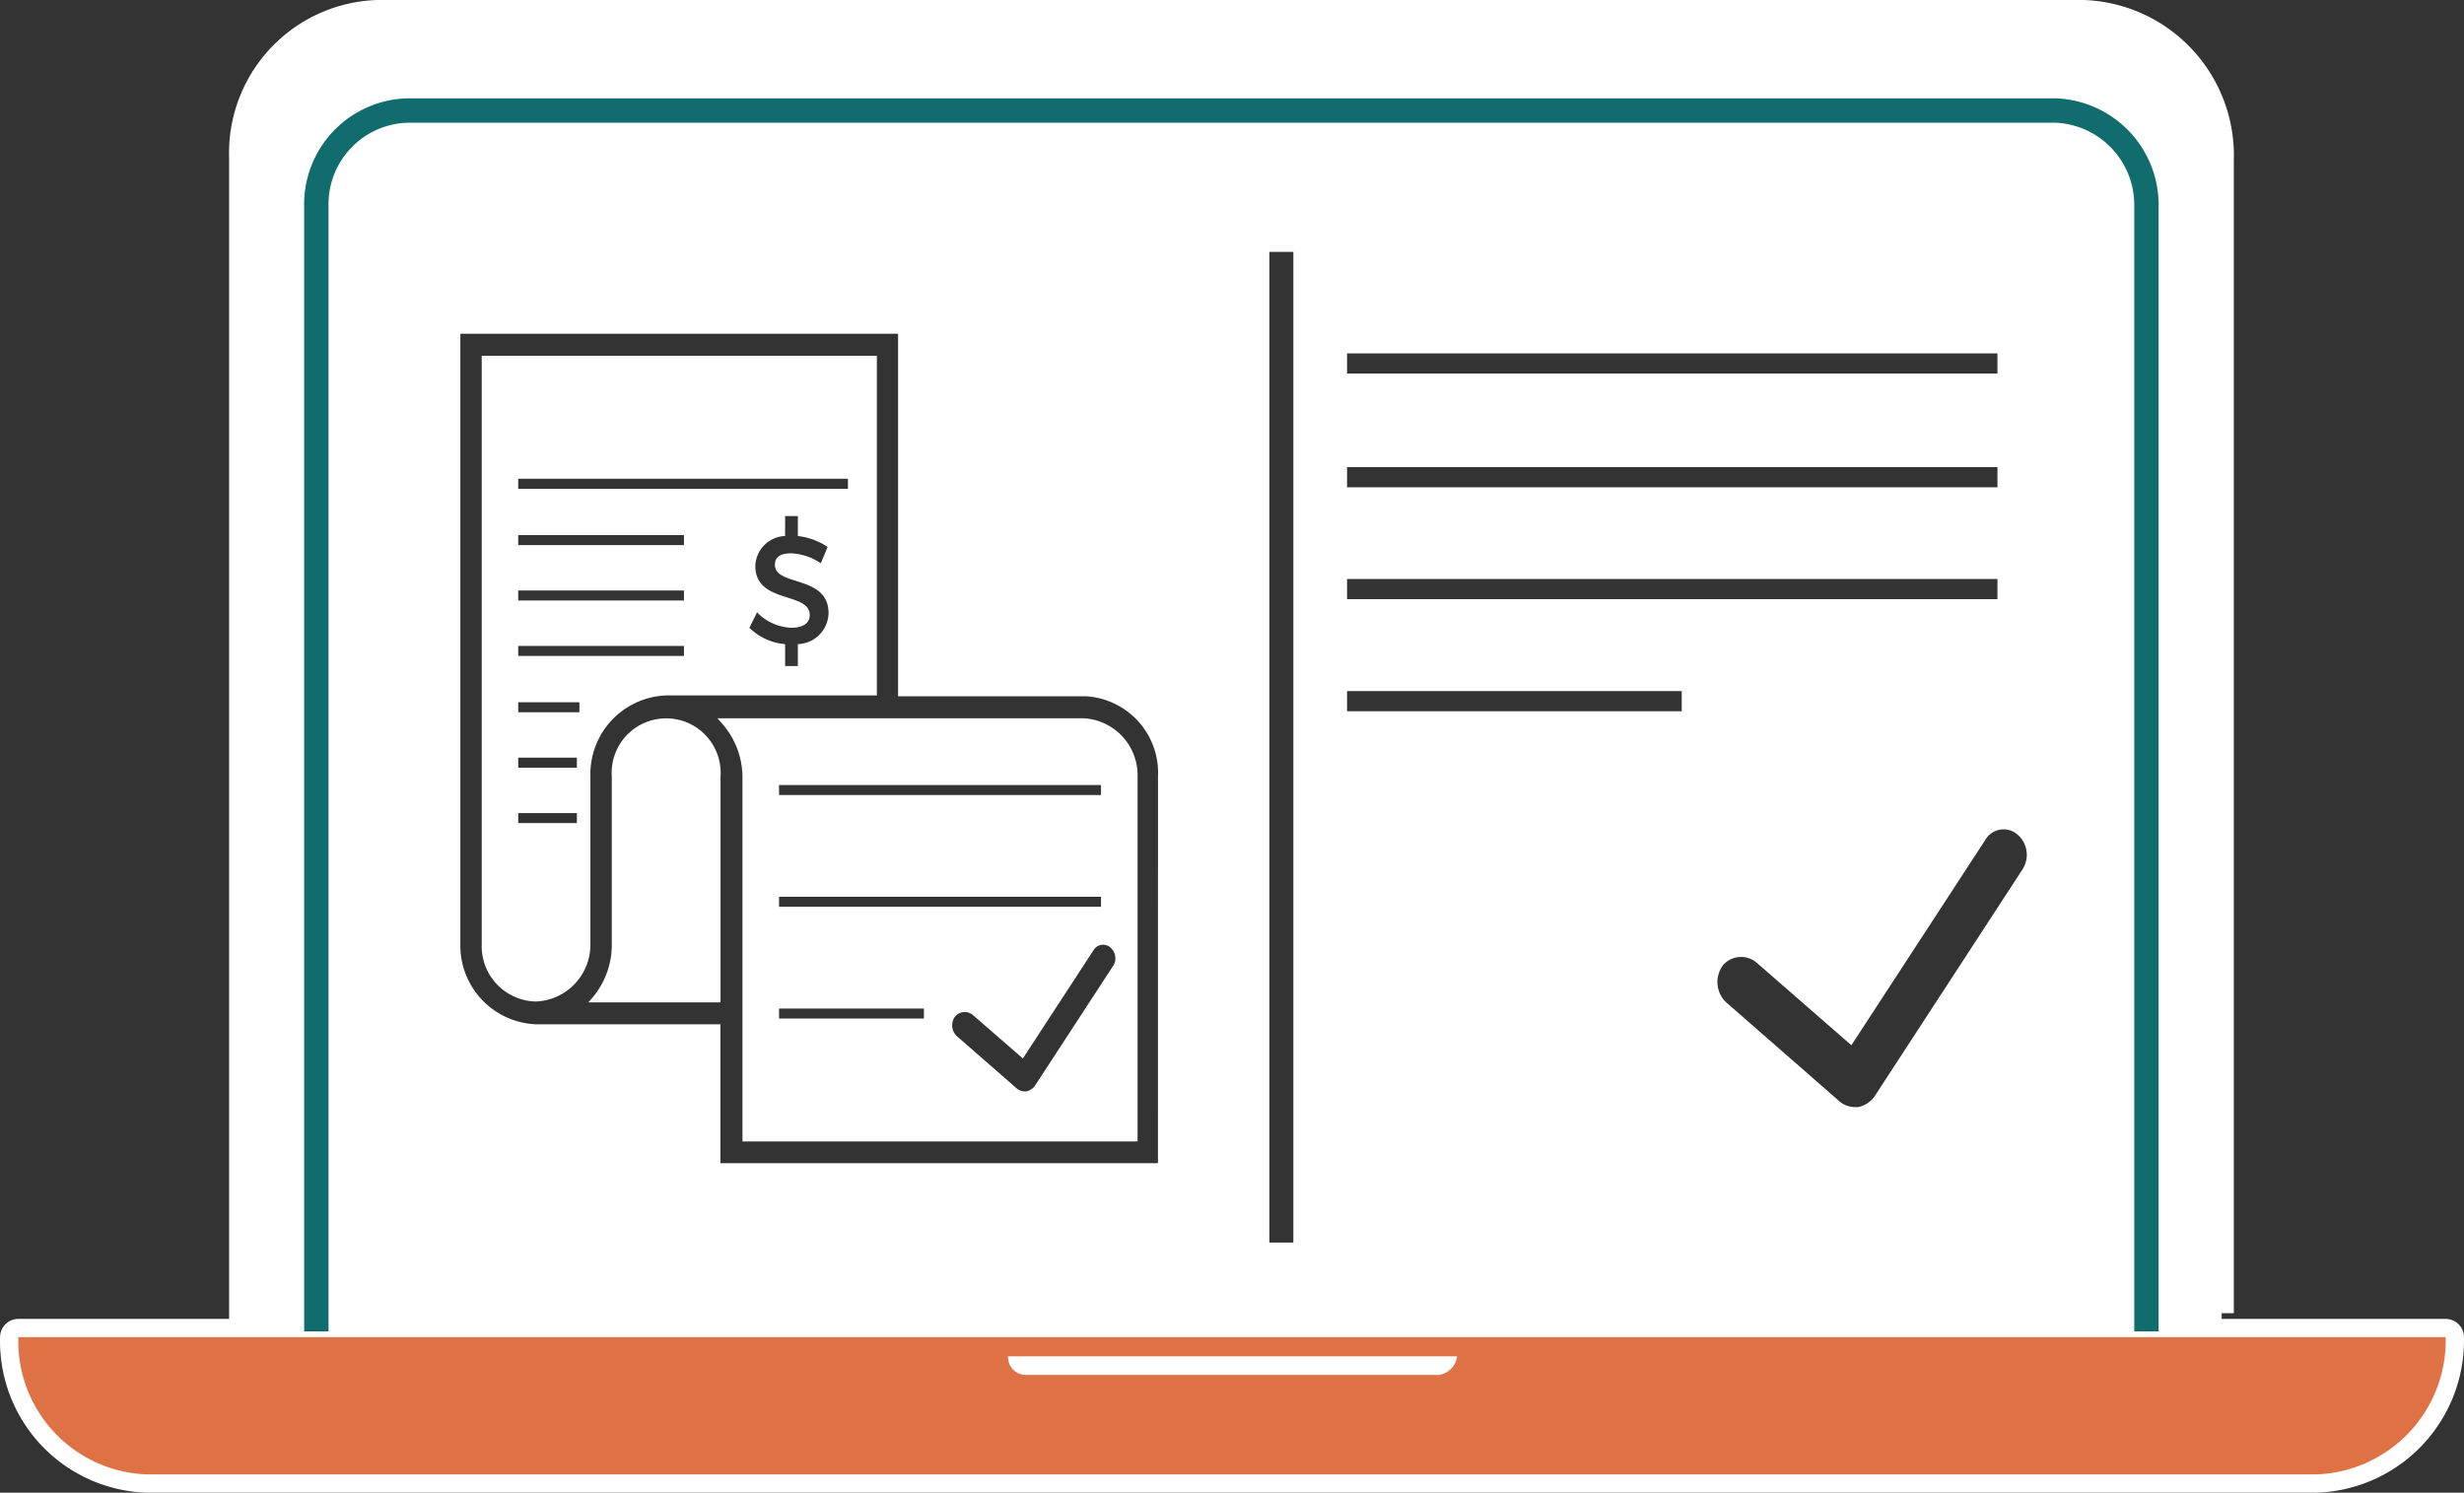 <svg xmlns="http://www.w3.org/2000/svg" width="101.095" height="61.25" viewBox="0 0 101.095 61.25"><rect x="0" y="0" width="101.095" height="61.25" fill="#333333" stroke="none"/><defs><style>.a{fill:#fff;}.b,.d,.e{fill:none;}.b,.d{stroke:#fff;}.b{stroke-linecap:round;stroke-linejoin:round;stroke-width:1.5px;}.c{fill:#df7244;}.d,.e{stroke-miterlimit:10;}.e{stroke:#116c6d;}</style></defs><g transform="translate(-38.148 -150.579)"><g transform="translate(48.045 151.079)"><path class="a" d="M60.462,191.91a2.335,2.335,0,0,0,2.226-2.394V182.65a3.232,3.232,0,0,1,3.1-3.3h8.654V165.412H58.229v24.163a2.271,2.271,0,0,0,2.234,2.335ZM71.2,177.245v.9h-.523v-.9a2.361,2.361,0,0,1-1.465-.671l.314-.633a2.081,2.081,0,0,0,1.395.633c.492,0,.767-.187.767-.522,0-.969-2.232-.448-2.232-2.013a1.265,1.265,0,0,1,1.221-1.23v-.819H71.2v.82a2.718,2.718,0,0,1,1.221.448l-.279.671a2.323,2.323,0,0,0-1.221-.41c-.418,0-.662.15-.662.448-.038.931,2.2.41,2.2,2.012A1.3,1.3,0,0,1,71.2,177.245ZM59.727,170.46H73.255v.41H59.727Zm0,2.311h6.8v.41h-6.8Zm0,2.274h6.8v.41h-6.8Zm0,2.274h6.8v.41h-6.8Zm0,2.311h2.51v.41h-2.51Zm0,2.274h2.406v.41H59.727Zm0,2.274h2.406v.41H59.727Z" transform="translate(-48.362 -151.314)"/><path class="a" d="M85.3,197.9V182.935a2.338,2.338,0,0,0-2.239-2.4h-15l.165.188a3.329,3.329,0,0,1,.863,2.211V197.9Zm-1.148-7.982a.575.575,0,0,1,.14.787l-3.208,4.918a.59.59,0,0,1-.348.223h-.07a.533.533,0,0,1-.314-.112l-2.476-2.164a.606.606,0,0,1-.07-.787l.006-.007a.515.515,0,0,1,.726-.068l2.057,1.786,2.894-4.436a.338.338,0,0,1,.026-.039A.457.457,0,0,1,84.154,189.915Zm-13.563-6.643H83.8v.41H70.591Zm0,4.586H83.8v.41H70.591Zm0,4.585h5.945v.41H70.591Z" transform="translate(-48.524 -151.562)"/><path class="a" d="M123.785,151.079H53.778a5.782,5.782,0,0,0-5.577,5.964v47.423h81.251V157.138A5.881,5.881,0,0,0,123.785,151.079Zm-30.216,14h26.685v.828H93.569Zm0,4.667h26.685v.828H93.569Zm0,4.592h26.685v.828H93.569Zm-7.758,23.972H67.858v-5.7H60.294a3.234,3.234,0,0,1-3.105-3.31V164.275H75.148v14.874l7.694,0a3.148,3.148,0,0,1,2.97,3.313Zm5.555,3.255h-.984V160.915h.984ZM107.3,179.764H93.569v-.828H107.3Zm13.987,6.482-6.086,9.338a1.114,1.114,0,0,1-.662.424H114.4a1.017,1.017,0,0,1-.6-.212l-4.691-4.1a1.15,1.15,0,0,1-.133-1.485l0-.006a.985.985,0,0,1,1.385-.136l3.9,3.4,5.49-8.418a.8.8,0,0,1,.045-.072.867.867,0,0,1,1.207-.211A1.092,1.092,0,0,1,121.285,186.246Z" transform="translate(-48.198 -151.079)"/><path class="a" d="M68.1,182.935a2.236,2.236,0,1,0-4.461-.007v6.863A3.364,3.364,0,0,1,62.846,192l-.168.192H68.1Z" transform="translate(-48.435 -151.562)"/></g><path class="b" d="M133.182,211.985H44.165a5.466,5.466,0,0,1-5.264-5.63h99.59A5.5,5.5,0,0,1,133.182,211.985Z" transform="translate(0 -0.906)"/><path class="c" d="M133.182,211.985H44.165a5.466,5.466,0,0,1-5.264-5.63h99.59A5.5,5.5,0,0,1,133.182,211.985Z" transform="translate(0 -0.906)"/><path class="a" d="M97.85,207.917H80.9a.731.731,0,0,1-.715-.747v-.017H98.609A.879.879,0,0,1,97.85,207.917Z" transform="translate(-0.677 -0.919)"/><path class="d" d="M129.453,204.465H48.2V157.043a5.782,5.782,0,0,1,5.577-5.964h70.007a5.881,5.881,0,0,1,5.667,6.059v47.327Z" transform="translate(-0.152)"/><path class="e" d="M51.331,205.278V159.095a3.846,3.846,0,0,1,3.7-3.912h67.687a3.876,3.876,0,0,1,3.7,3.912v46.183" transform="translate(-0.204 -0.067)"/></g></svg>